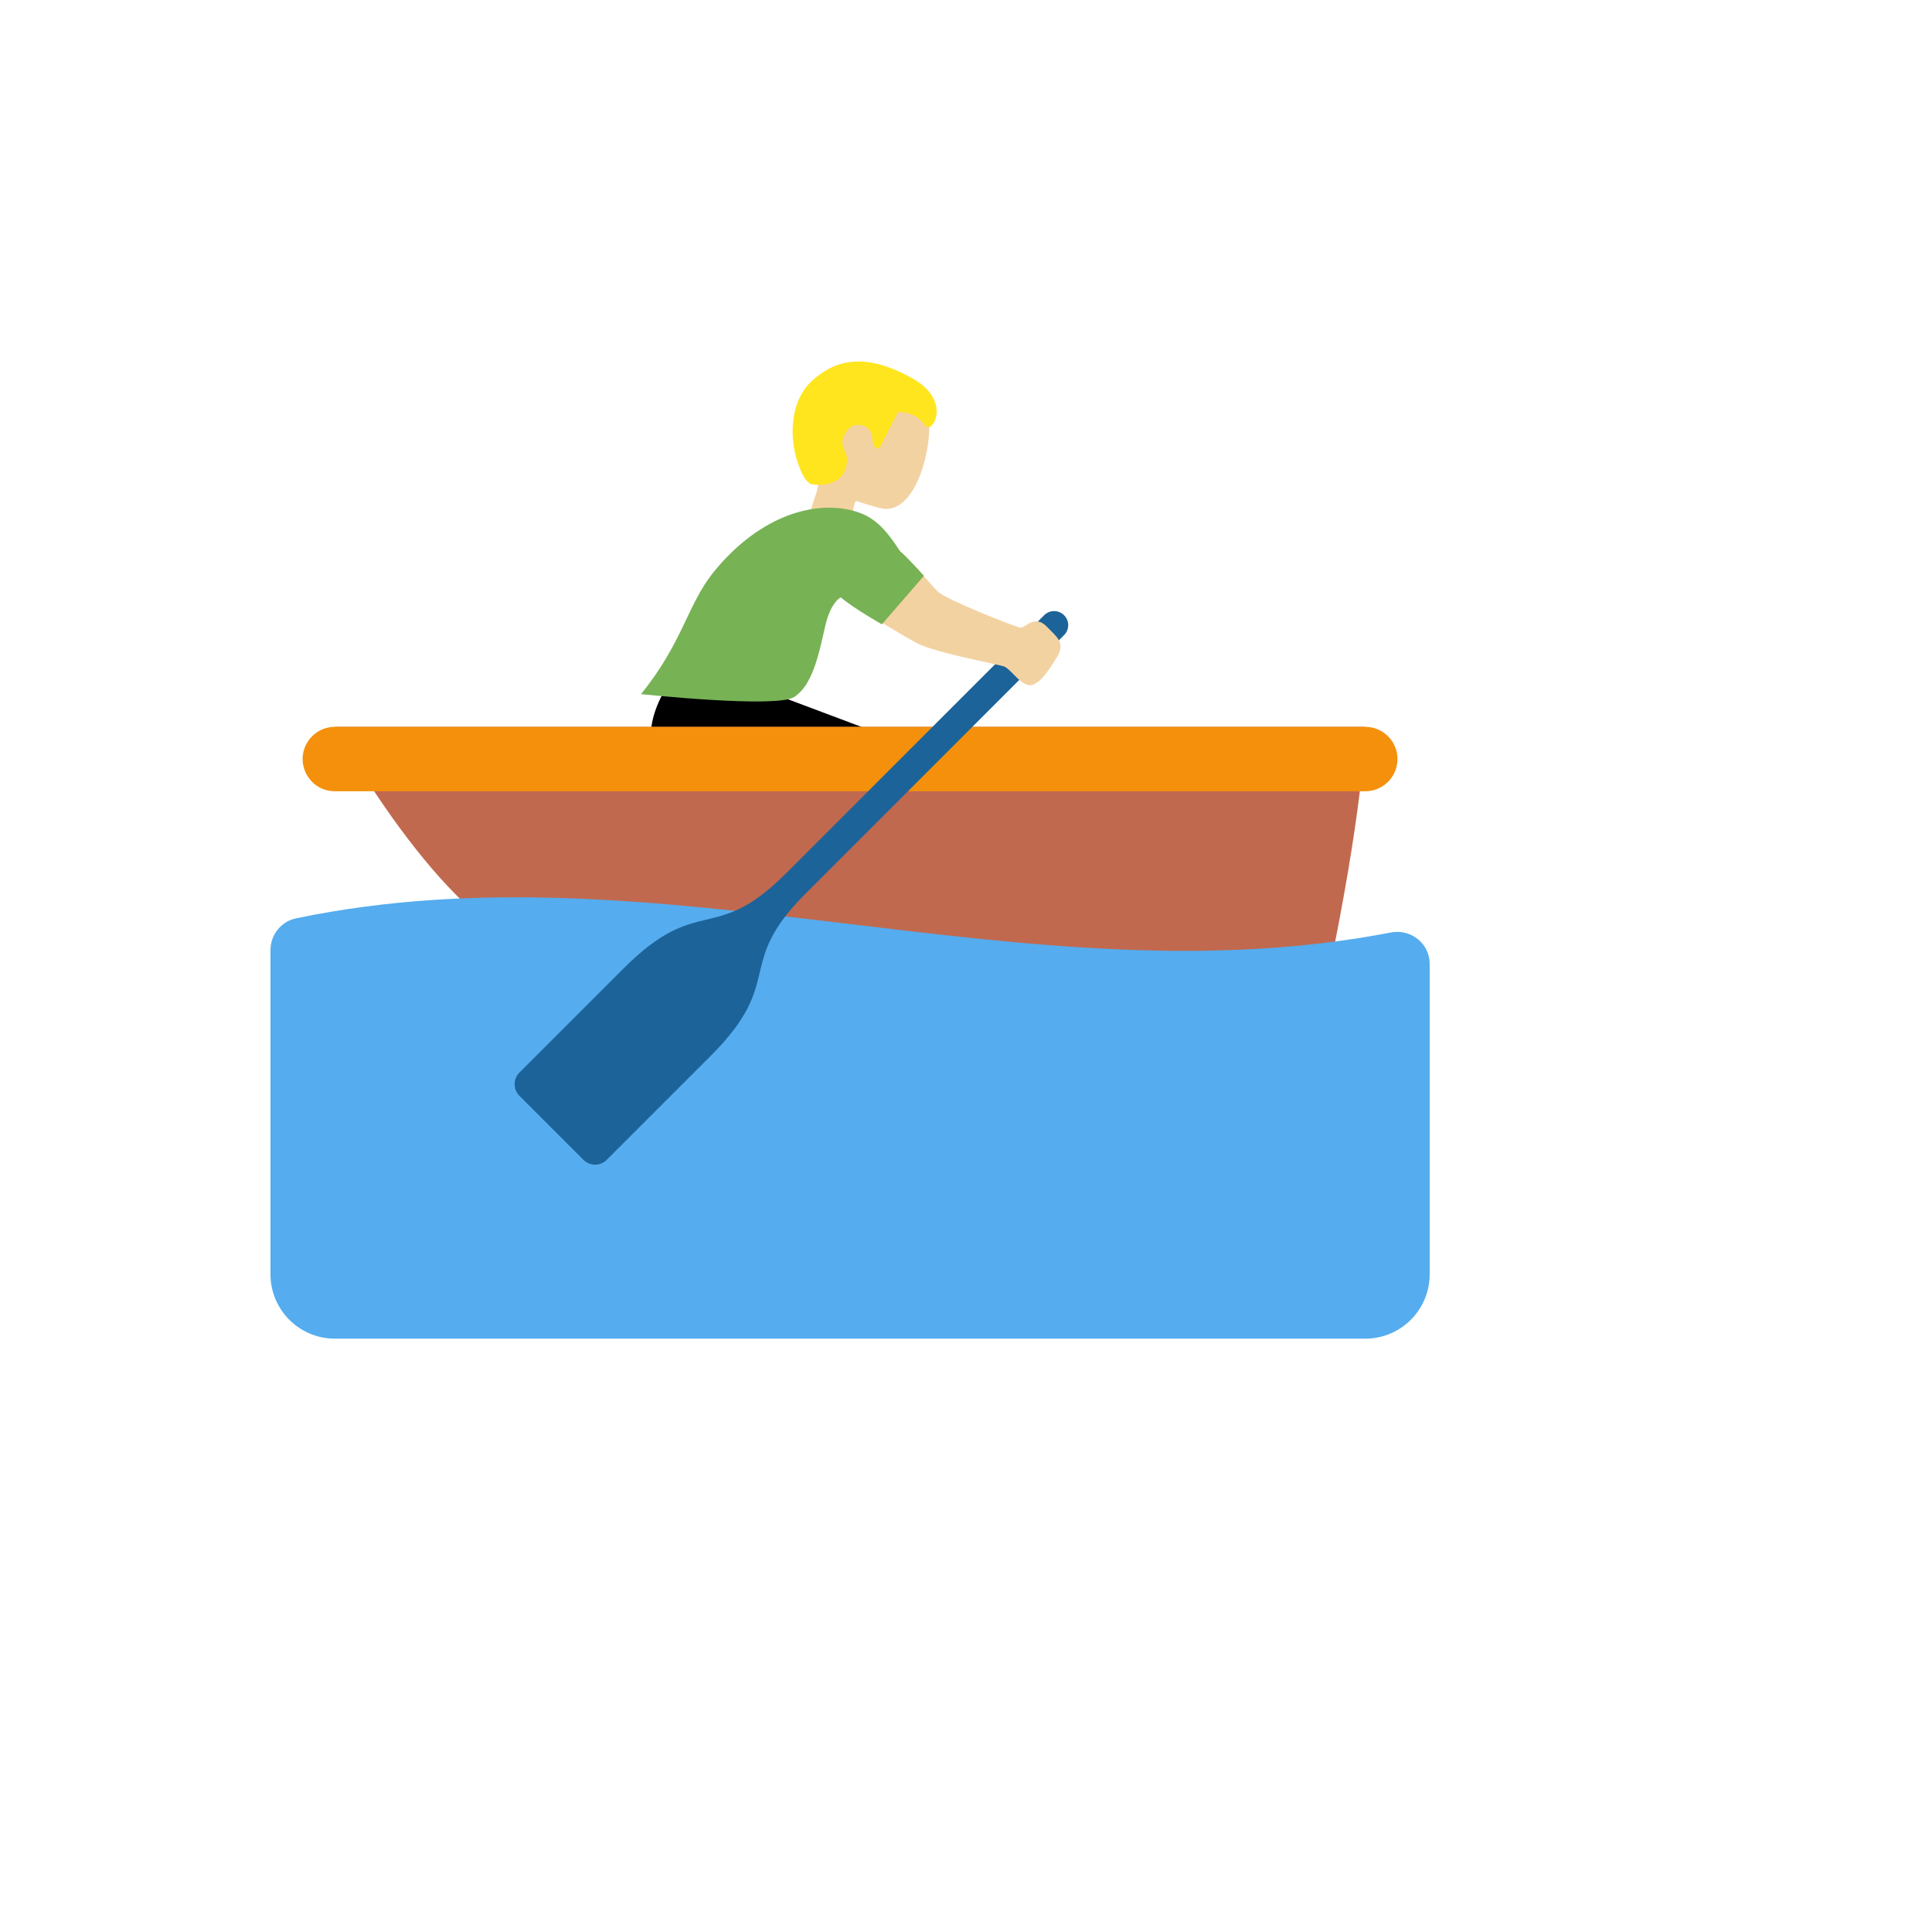 <svg xmlns="http://www.w3.org/2000/svg" version="1.1" xmlns:xlink="http://www.w3.org/1999/xlink" width="100%" height="100%" id="svgWorkerArea" viewBox="-25 -25 625 625" xmlns:idraw="https://idraw.muisca.co" style="background: white;"><defs id="defsdoc"><pattern id="patternBool" x="0" y="0" width="10" height="10" patternUnits="userSpaceOnUse" patternTransform="rotate(35)"><circle cx="5" cy="5" r="4" style="stroke: none;fill: #ff000070;"></circle></pattern></defs><g id="fileImp-55115870" class="cosito"><path id="pathImp-752624741" fill="#000" class="grouped" d="M222.458 198.417C222.458 198.417 254.573 210.479 254.573 210.479 254.573 210.479 242.531 242.604 242.531 242.604 242.531 242.604 195.135 232.146 187.75 220.594 180.365 209.021 194.021 192.167 194.021 192.167 194.021 192.167 222.458 198.417 222.458 198.417 222.458 198.417 222.458 198.417 222.458 198.417"></path><path id="pathImp-433794724" fill="#C1694F" class="grouped" d="M83.333 210.136C83.333 210.135 416.667 210.135 416.667 210.136 416.667 210.135 416.667 230.969 406.25 283.052 397.292 327.865 187.5 293.469 149.99 283.052 117.875 274.135 83.333 210.135 83.333 210.136 83.333 210.135 83.333 210.135 83.333 210.136"></path><path id="pathImp-779572893" fill="#F4900C" class="grouped" d="M427.083 220.552C427.083 226.305 422.42 230.969 416.667 230.969 416.667 230.969 83.333 230.969 83.333 230.969 75.315 230.969 70.303 222.289 74.312 215.344 76.173 212.121 79.612 210.135 83.333 210.136 83.333 210.135 416.667 210.135 416.667 210.136 422.42 210.135 427.083 214.799 427.083 220.552 427.083 220.552 427.083 220.552 427.083 220.552"></path><path id="pathImp-687249544" fill="#55ACEE" class="grouped" d="M62.5 282.354C62.5 282.354 62.5 387.219 62.5 387.219 62.5 398.725 71.827 408.052 83.333 408.052 83.333 408.052 416.667 408.052 416.667 408.052 428.173 408.052 437.5 398.725 437.5 387.219 437.5 387.219 437.5 286.833 437.5 286.833 437.5 280.198 431.406 275.406 424.896 276.667 306.844 299.479 188.781 247.406 70.729 272.094 65.927 273.094 62.5 277.448 62.5 282.354 62.5 282.354 62.5 282.354 62.5 282.354"></path><path id="pathImp-167833478" fill="#1C6399" class="grouped" d="M319.229 174.021C317.448 172.242 314.562 172.242 312.781 174.021 312.781 174.021 229.125 257.677 229.125 257.677 205.948 280.844 201.094 263.917 176.698 288.312 176.698 288.312 143.042 321.969 143.042 321.969 140.967 324.05 140.967 327.419 143.042 329.5 143.042 329.5 153.396 339.854 153.396 339.854 153.396 339.854 163.75 350.208 163.75 350.208 165.833 352.292 169.198 352.292 171.271 350.208 171.271 350.208 204.927 316.552 204.927 316.552 229.323 292.156 212.396 287.292 235.562 264.125 235.562 264.125 319.219 180.469 319.219 180.469 321.006 178.693 321.01 175.802 319.229 174.021 319.229 174.021 319.229 174.021 319.229 174.021"></path><path id="pathImp-624339593" fill="#F3D2A2" class="grouped" d="M239.875 129.188C237.906 126.864 236.521 124.103 235.833 121.135 233.073 109.49 239.427 98.01 250.021 95.5 260.615 92.99 275.51 100.333 275.646 112.302 275.781 124.188 269.854 141.958 259.792 139.386 257.134 138.729 254.512 137.936 251.938 137.01 250.917 138.312 250.344 143.177 250.938 147.292 252.469 157.792 237.969 159.448 236.448 148.927 235.24 140.615 240.25 135.104 239.875 129.188 239.875 129.188 239.875 129.188 239.875 129.188"></path><path id="pathImp-863907743" fill="#FFE51E" class="grouped" d="M270.281 97.458C255.427 89.125 245.781 91.042 237.99 97.896 230.25 104.698 230.427 116.896 233.021 124.552 235.615 132.208 237.854 131.677 237.854 131.677 237.854 131.677 248.688 133.615 249.021 123.635 249.125 120.479 245.552 118.948 249.135 114.156 251.448 111.073 256.969 112.302 257.188 116.583 257.417 120.865 259.562 119.958 259.562 119.958 259.562 119.958 265.469 108.323 265.469 108.323 265.469 108.323 271 107.75 274.323 112.698 276.427 115.802 283.25 104.74 270.281 97.458 270.281 97.458 270.281 97.458 270.281 97.458"></path><path id="pathImp-560483789" fill="#F3D2A2" class="grouped" d="M314.885 178.969C314.885 178.969 313.656 177.74 313.656 177.74 310.833 174.823 308.51 176.271 306.969 177.229 306.302 177.646 305.656 178.042 305.177 178.042 305.177 178.042 305.135 178.042 305.135 178.042 303.281 177.781 281.198 169.031 278.448 166.417 277.295 165.244 276.18 164.035 275.104 162.792 270.948 158.115 264.646 151.062 258.219 146.771 253.177 143.406 249.281 143.448 246.906 144.062 243.947 144.868 241.468 146.889 240.083 149.625 236.802 155.927 238.719 162.99 244.74 166.781 256.562 174.24 265.708 179.802 271.188 182.844 275.458 185.208 286.865 187.688 294.406 189.344 296.99 189.906 299.427 190.438 299.885 190.625 300.708 190.958 301.844 192.094 302.927 193.198 304.625 194.917 306.375 196.667 308.156 196.667 308.334 196.67 308.512 196.652 308.688 196.615 311.469 196.042 314.031 192.25 316.844 187.719 319.469 183.521 317.542 181.615 314.885 178.969 314.885 178.969 314.885 178.969 314.885 178.969"></path><path id="pathImp-924348204" fill="#77B255" class="grouped" d="M266.208 153.365C261.188 145.74 257.531 141.635 249.875 139.948 236.469 136.99 219.542 143.156 205.896 160.021 197.26 170.688 196.031 182.667 182.365 199.542 182.365 199.542 226.104 204.198 231.885 200.5 237.677 196.812 239.781 187.323 241.875 177.854 242.979 172.833 244.875 169.458 246.99 168.25 251.427 171.979 260.292 176.969 260.292 176.969 260.292 176.969 273.896 161.271 273.896 161.271 273.896 161.281 268.427 155.156 266.208 153.365 266.208 153.365 266.208 153.365 266.208 153.365"></path></g></svg>